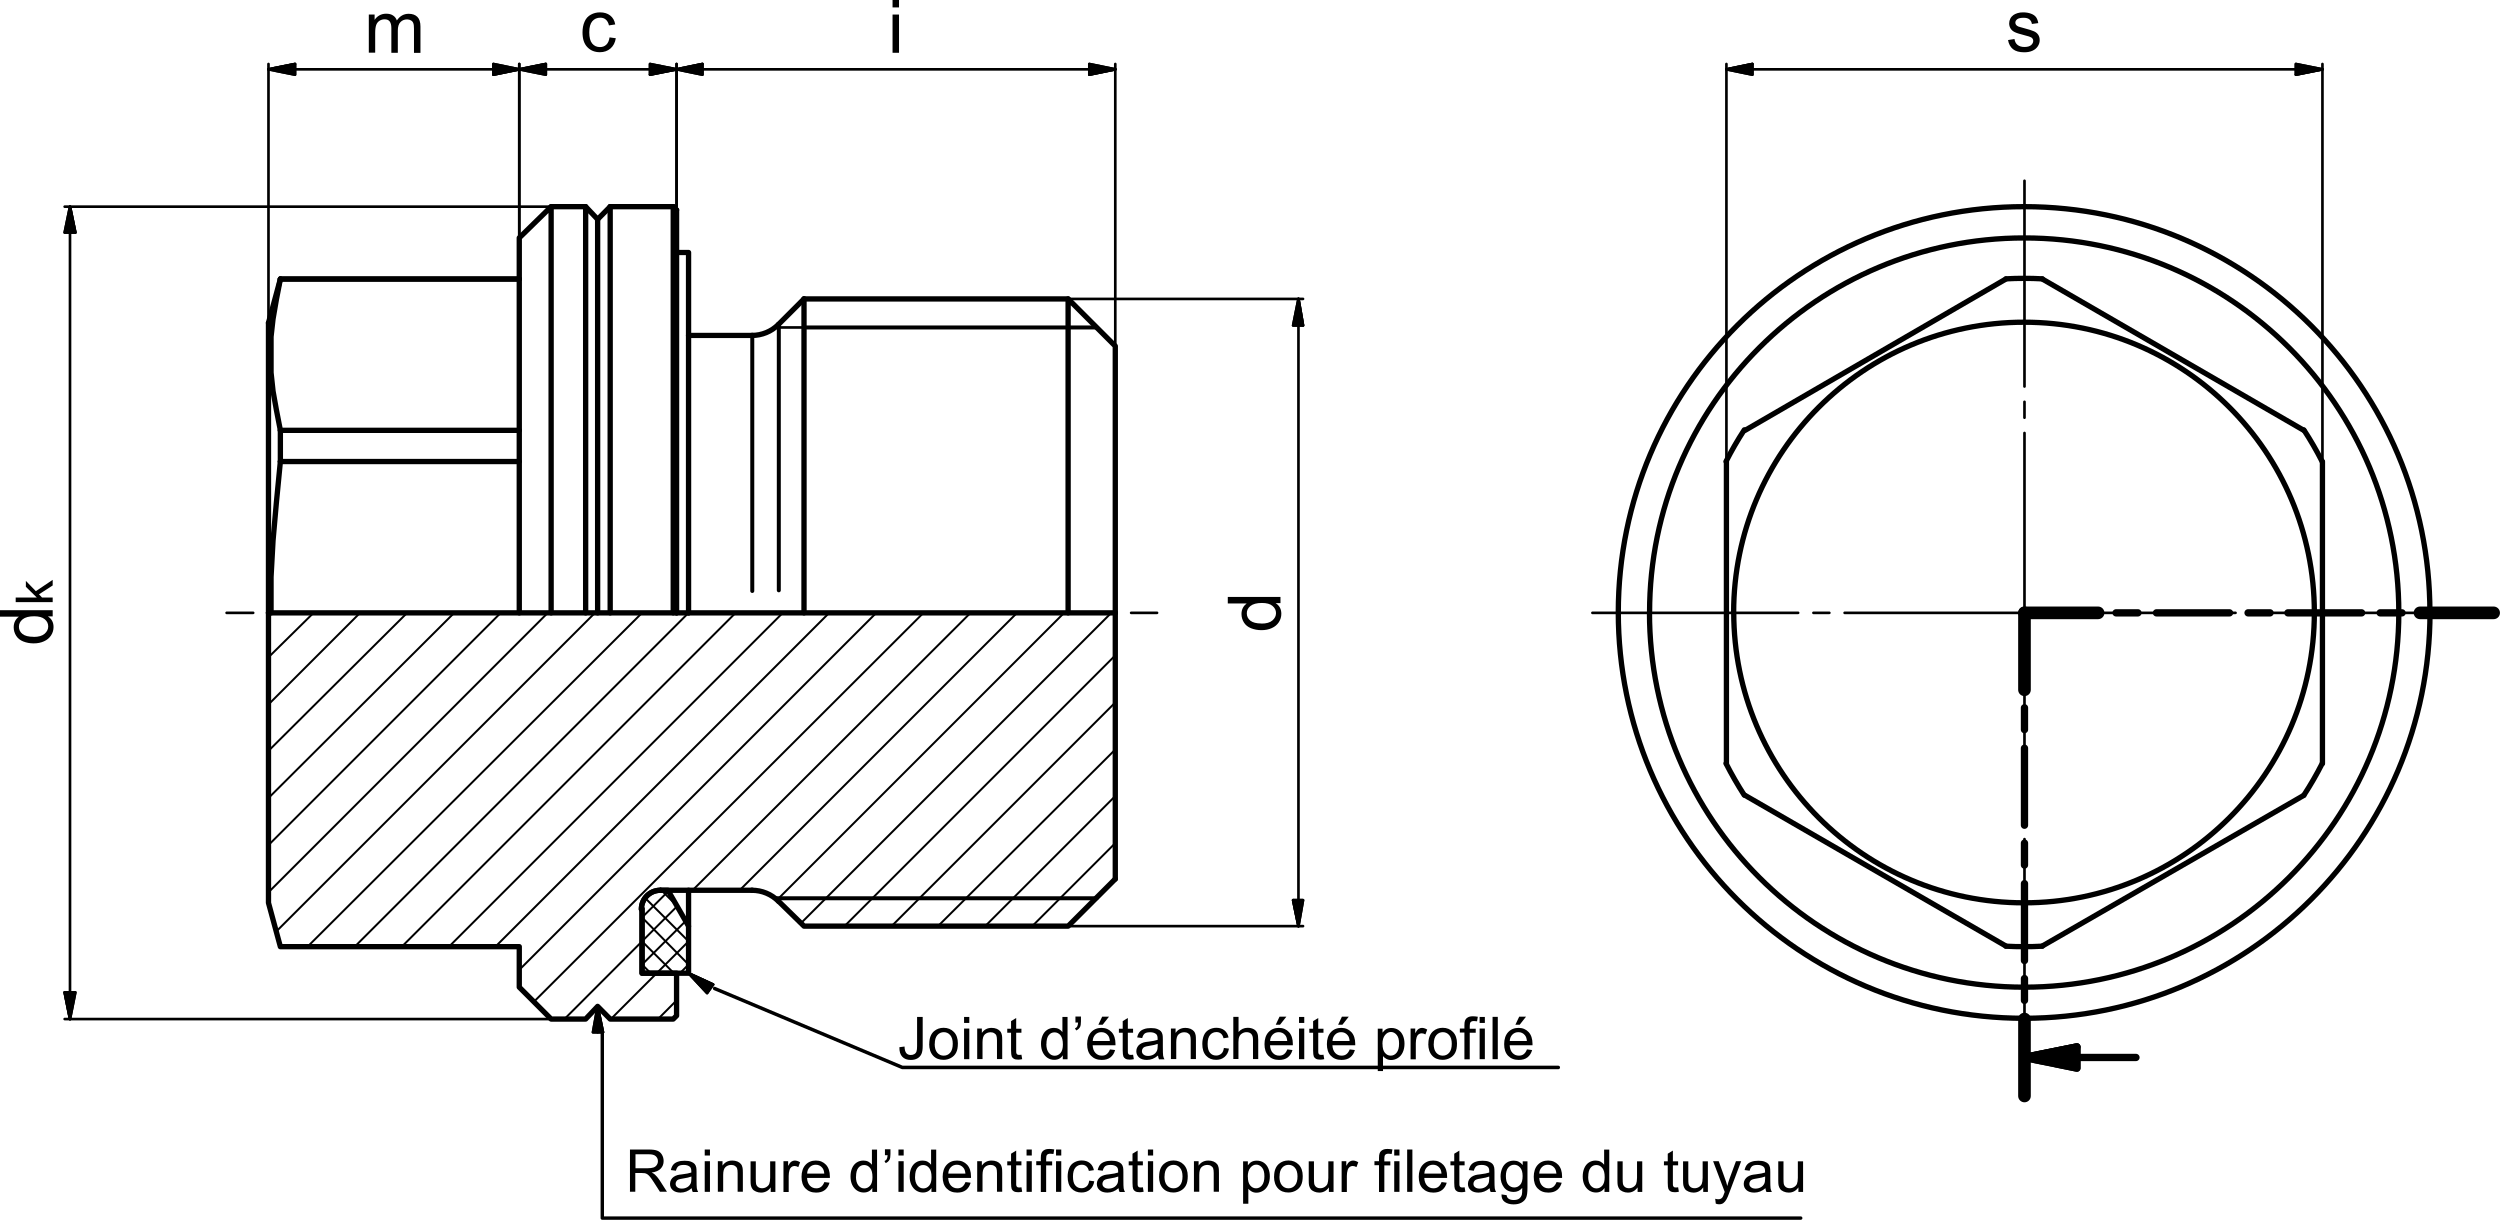 <?xml version="1.0" encoding="UTF-8"?>
<svg xmlns="http://www.w3.org/2000/svg" id="Ebene_1" data-name="Ebene 1" viewBox="0 0 262.87 128.26">
  <path d="M255.5,64.41c0-23.57-19.1-42.67-42.66-42.68-23.57,0-42.67,19.09-42.68,42.66,0,23.57,19.09,42.68,42.66,42.68,23.57,0,42.68-19.09,42.69-42.66" style="fill: none; stroke: #000; stroke-linecap: round; stroke-linejoin: round; stroke-width: .56px;"></path>
  <path d="M173.44,64.4c0,21.76,17.63,39.39,39.39,39.4,21.75,0,39.39-17.63,39.4-39.38,0-21.76-17.63-39.39-39.38-39.4-21.75,0-39.4,17.63-39.4,39.38" style="fill: none; stroke: #000; stroke-linecap: round; stroke-linejoin: round; stroke-width: .56px;"></path>
  <line x1="210.91" y1="29.34" x2="183.49" y2="45.25" style="fill: none; stroke: #000; stroke-linecap: round; stroke-linejoin: round; stroke-width: .56px;"></line>
  <line x1="181.53" y1="48.53" x2="181.53" y2="80.28" style="fill: none; stroke: #000; stroke-linecap: round; stroke-linejoin: round; stroke-width: .56px;"></line>
  <line x1="242.24" y1="45.25" x2="214.75" y2="29.34" style="fill: none; stroke: #000; stroke-linecap: round; stroke-linejoin: round; stroke-width: .56px;"></line>
  <line x1="244.2" y1="80.28" x2="244.2" y2="48.53" style="fill: none; stroke: #000; stroke-linecap: round; stroke-linejoin: round; stroke-width: .56px;"></line>
  <line x1="214.75" y1="99.47" x2="242.24" y2="83.63" style="fill: none; stroke: #000; stroke-linecap: round; stroke-linejoin: round; stroke-width: .56px;"></line>
  <line x1="183.49" y1="83.63" x2="210.91" y2="99.47" style="fill: none; stroke: #000; stroke-linecap: round; stroke-linejoin: round; stroke-width: .56px;"></line>
  <path d="M181.49,80.28c.58,1.14,1.22,2.25,1.91,3.32" style="fill: none; stroke: #000; stroke-linecap: round; stroke-linejoin: round; stroke-width: .56px;"></path>
  <path d="M210.91,99.49c1.28.07,2.55.07,3.83,0" style="fill: none; stroke: #000; stroke-linecap: round; stroke-linejoin: round; stroke-width: .56px;"></path>
  <path d="M183.41,45.2c-.7,1.07-1.34,2.18-1.92,3.32" style="fill: none; stroke: #000; stroke-linecap: round; stroke-linejoin: round; stroke-width: .56px;"></path>
  <path d="M242.25,83.61c.7-1.07,1.34-2.18,1.92-3.32" style="fill: none; stroke: #000; stroke-linecap: round; stroke-linejoin: round; stroke-width: .56px;"></path>
  <path d="M244.17,48.53c-.58-1.14-1.22-2.25-1.92-3.32" style="fill: none; stroke: #000; stroke-linecap: round; stroke-linejoin: round; stroke-width: .56px;"></path>
  <path d="M214.75,29.32c-1.28-.07-2.55-.07-3.83,0" style="fill: none; stroke: #000; stroke-linecap: round; stroke-linejoin: round; stroke-width: .56px;"></path>
  <path d="M182.3,64.4c0,16.86,13.66,30.53,30.52,30.53,16.86,0,30.53-13.66,30.53-30.52,0-16.86-13.66-30.53-30.52-30.53-16.86,0-30.53,13.66-30.54,30.52" style="fill: none; stroke: #000; stroke-linecap: round; stroke-linejoin: round; stroke-width: .56px;"></path>
  <polyline points="117.27 64.44 112.31 64.44 84.54 64.44 81.89 64.44 79.1 64.44 72.4 64.44" style="fill: none; stroke: #000; stroke-linecap: round; stroke-linejoin: round; stroke-width: .56px;"></polyline>
  <polyline points="71.14 64.44 70.79 64.44 64.16 64.44 62.84 64.44 61.58 64.44 57.95 64.44 54.6 64.44 28.5 64.44 28.23 64.44" style="fill: none; stroke: #000; stroke-linecap: round; stroke-linejoin: round; stroke-width: .56px;"></polyline>
  <line x1="117.27" y1="92.42" x2="117.27" y2="64.44" style="fill: none; stroke: #000; stroke-linecap: round; stroke-linejoin: round; stroke-width: .56px;"></line>
  <polyline points="28.23 64.44 28.23 94.93 29.48 99.54 54.6 99.54 54.6 103.8 57.95 107.15 61.58 107.15 62.84 105.82 64.16 107.15 70.79 107.15 71.14 106.8 71.14 102.33 67.51 102.33 67.51 95.56" style="fill: none; stroke: #000; stroke-linecap: round; stroke-linejoin: round; stroke-width: .56px;"></polyline>
  <path d="M69.43,93.61c-1.1,0-1.99.89-1.99,1.99" style="fill: none; stroke: #000; stroke-linecap: round; stroke-linejoin: round; stroke-width: .56px;"></path>
  <line x1="69.47" y1="93.61" x2="79.1" y2="93.61" style="fill: none; stroke: #000; stroke-linecap: round; stroke-linejoin: round; stroke-width: .56px;"></line>
  <path d="M81.85,94.76c-.74-.74-1.74-1.15-2.79-1.15" style="fill: none; stroke: #000; stroke-linecap: round; stroke-linejoin: round; stroke-width: .56px;"></path>
  <polyline points="81.89 94.79 84.54 97.38 112.31 97.38 117.27 92.42" style="fill: none; stroke: #000; stroke-linecap: round; stroke-linejoin: round; stroke-width: .56px;"></polyline>
  <polyline points="117.27 64.44 117.27 36.39 112.31 31.43 112.31 64.44" style="fill: none; stroke: #000; stroke-linecap: round; stroke-linejoin: round; stroke-width: .56px;"></polyline>
  <line x1="84.54" y1="31.43" x2="84.54" y2="64.44" style="fill: none; stroke: #000; stroke-linecap: round; stroke-linejoin: round; stroke-width: .56px;"></line>
  <line x1="81.89" y1="62.07" x2="81.89" y2="34.16" style="fill: none; stroke: #000; stroke-linecap: round; stroke-linejoin: round; stroke-width: .42px;"></line>
  <line x1="79.1" y1="62.14" x2="79.1" y2="35.34" style="fill: none; stroke: #000; stroke-linecap: round; stroke-linejoin: round; stroke-width: .42px;"></line>
  <line x1="71.14" y1="22.08" x2="71.14" y2="64.44" style="fill: none; stroke: #000; stroke-linecap: round; stroke-linejoin: round; stroke-width: .56px;"></line>
  <line x1="70.79" y1="64.44" x2="70.79" y2="21.73" style="fill: none; stroke: #000; stroke-linecap: round; stroke-linejoin: round; stroke-width: .56px;"></line>
  <line x1="81.89" y1="34.08" x2="84.54" y2="31.43" style="fill: none; stroke: #000; stroke-linecap: round; stroke-linejoin: round; stroke-width: .56px;"></line>
  <path d="M79.06,35.27c1.05,0,2.05-.41,2.79-1.15" style="fill: none; stroke: #000; stroke-linecap: round; stroke-linejoin: round; stroke-width: .56px;"></path>
  <line x1="79.1" y1="35.27" x2="72.4" y2="35.27" style="fill: none; stroke: #000; stroke-linecap: round; stroke-linejoin: round; stroke-width: .56px;"></line>
  <line x1="71.14" y1="22.08" x2="70.79" y2="21.73" style="fill: none; stroke: #000; stroke-linecap: round; stroke-linejoin: round; stroke-width: .56px;"></line>
  <line x1="64.16" y1="21.73" x2="64.16" y2="64.44" style="fill: none; stroke: #000; stroke-linecap: round; stroke-linejoin: round; stroke-width: .56px;"></line>
  <line x1="62.84" y1="64.44" x2="62.84" y2="23.06" style="fill: none; stroke: #000; stroke-linecap: round; stroke-linejoin: round; stroke-width: .56px;"></line>
  <polyline points="61.58 64.44 61.58 21.73 62.84 23.06 64.16 21.73" style="fill: none; stroke: #000; stroke-linecap: round; stroke-linejoin: round; stroke-width: .56px;"></polyline>
  <polyline points="57.95 64.44 57.95 21.73 54.6 25.01 54.6 64.44" style="fill: none; stroke: #000; stroke-linecap: round; stroke-linejoin: round; stroke-width: .56px;"></polyline>
  <line x1="29.48" y1="29.34" x2="54.6" y2="29.34" style="fill: none; stroke: #000; stroke-linecap: round; stroke-linejoin: round; stroke-width: .56px;"></line>
  <polyline points="29.48 45.25 29.06 43.09 28.71 41.13 28.5 39.18 28.5 37.29 28.5 35.41 28.71 33.53 29.06 31.5 29.48 29.34" style="fill: none; stroke: #000; stroke-linecap: round; stroke-linejoin: round; stroke-width: .56px;"></polyline>
  <line x1="54.6" y1="45.25" x2="29.48" y2="45.25" style="fill: none; stroke: #000; stroke-linecap: round; stroke-linejoin: round; stroke-width: .56px;"></line>
  <line x1="29.48" y1="48.53" x2="54.6" y2="48.53" style="fill: none; stroke: #000; stroke-linecap: round; stroke-linejoin: round; stroke-width: .56px;"></line>
  <polyline points="28.5 64.44 28.5 60.67 28.71 56.83 29.06 52.86 29.48 48.53" style="fill: none; stroke: #000; stroke-linecap: round; stroke-linejoin: round; stroke-width: .56px;"></polyline>
  <line x1="29.48" y1="45.25" x2="29.48" y2="48.53" style="fill: none; stroke: #000; stroke-linecap: round; stroke-linejoin: round; stroke-width: .56px;"></line>
  <line x1="29.48" y1="29.34" x2="29.48" y2="29.34" style="fill: none; stroke: #000; stroke-linecap: round; stroke-linejoin: round; stroke-width: .56px;"></line>
  <line x1="28.23" y1="33.95" x2="28.23" y2="64.44" style="fill: none; stroke: #000; stroke-linecap: round; stroke-linejoin: round; stroke-width: .56px;"></line>
  <line x1="84.54" y1="31.43" x2="112.31" y2="31.43" style="fill: none; stroke: #000; stroke-linecap: round; stroke-linejoin: round; stroke-width: .56px;"></line>
  <line x1="57.95" y1="21.73" x2="61.58" y2="21.73" style="fill: none; stroke: #000; stroke-linecap: round; stroke-linejoin: round; stroke-width: .56px;"></line>
  <line x1="64.16" y1="21.73" x2="70.79" y2="21.73" style="fill: none; stroke: #000; stroke-linecap: round; stroke-linejoin: round; stroke-width: .56px;"></line>
  <polyline points="28.23 33.95 29.48 29.34 54.6 29.34" style="fill: none; stroke: #000; stroke-linecap: round; stroke-linejoin: round; stroke-width: .56px;"></polyline>
  <line x1="115.31" y1="34.43" x2="84.54" y2="34.43" style="fill: none; stroke: #000; stroke-linecap: round; stroke-linejoin: round; stroke-width: .42px;"></line>
  <line x1="81.47" y1="94.45" x2="115.31" y2="94.45" style="fill: none; stroke: #000; stroke-linecap: round; stroke-linejoin: round; stroke-width: .42px;"></line>
  <line x1="72.4" y1="64.44" x2="71.14" y2="64.44" style="fill: none; stroke: #000; stroke-linecap: round; stroke-linejoin: round; stroke-width: .56px;"></line>
  <polyline points="67.51 95.56 67.51 102.33 72.4 102.33 72.4 97.38 70.23 93.61 69.47 93.61" style="fill: none; stroke: #000; stroke-linecap: round; stroke-linejoin: round; stroke-width: .56px;"></polyline>
  <path d="M69.43,93.61c-1.1,0-1.99.89-1.99,1.99" style="fill: none; stroke: #000; stroke-linecap: round; stroke-linejoin: round; stroke-width: .56px;"></path>
  <line x1="72.4" y1="93.61" x2="72.4" y2="97.38" style="fill: none; stroke: #000; stroke-linecap: round; stroke-linejoin: round; stroke-width: .56px;"></line>
  <polyline points="72.4 64.44 72.4 26.55 71.14 26.55" style="fill: none; stroke: #000; stroke-linecap: round; stroke-linejoin: round; stroke-width: .56px;"></polyline>
  <line x1="212.87" y1="115.24" x2="212.87" y2="107.15" style="fill: none; stroke: #000; stroke-linecap: round; stroke-linejoin: round; stroke-width: .77px;"></line>
  <line x1="212.87" y1="105.19" x2="212.87" y2="102.89" style="fill: none; stroke: #000; stroke-linecap: round; stroke-linejoin: round; stroke-width: .77px;"></line>
  <line x1="212.87" y1="101" x2="212.87" y2="92.91" style="fill: none; stroke: #000; stroke-linecap: round; stroke-linejoin: round; stroke-width: .77px;"></line>
  <line x1="212.87" y1="90.96" x2="212.87" y2="88.65" style="fill: none; stroke: #000; stroke-linecap: round; stroke-linejoin: round; stroke-width: .77px;"></line>
  <line x1="212.87" y1="86.77" x2="212.87" y2="78.67" style="fill: none; stroke: #000; stroke-linecap: round; stroke-linejoin: round; stroke-width: .77px;"></line>
  <line x1="212.87" y1="76.72" x2="212.87" y2="74.42" style="fill: none; stroke: #000; stroke-linecap: round; stroke-linejoin: round; stroke-width: .77px;"></line>
  <line x1="212.87" y1="72.53" x2="212.87" y2="64.44" style="fill: none; stroke: #000; stroke-linecap: round; stroke-linejoin: round; stroke-width: .77px;"></line>
  <line x1="212.87" y1="115.24" x2="212.87" y2="107.15" style="fill: none; stroke: #000; stroke-linecap: round; stroke-linejoin: round; stroke-width: 1.33px;"></line>
  <line x1="212.87" y1="72.53" x2="212.87" y2="64.44" style="fill: none; stroke: #000; stroke-linecap: round; stroke-linejoin: round; stroke-width: 1.33px;"></line>
  <line x1="212.87" y1="64.44" x2="220.61" y2="64.44" style="fill: none; stroke: #000; stroke-linecap: round; stroke-linejoin: round; stroke-width: .77px;"></line>
  <line x1="222.5" y1="64.44" x2="224.8" y2="64.44" style="fill: none; stroke: #000; stroke-linecap: round; stroke-linejoin: round; stroke-width: .77px;"></line>
  <line x1="226.75" y1="64.44" x2="234.43" y2="64.44" style="fill: none; stroke: #000; stroke-linecap: round; stroke-linejoin: round; stroke-width: .77px;"></line>
  <line x1="236.38" y1="64.44" x2="238.69" y2="64.44" style="fill: none; stroke: #000; stroke-linecap: round; stroke-linejoin: round; stroke-width: .77px;"></line>
  <line x1="240.57" y1="64.44" x2="248.32" y2="64.44" style="fill: none; stroke: #000; stroke-linecap: round; stroke-linejoin: round; stroke-width: .77px;"></line>
  <line x1="250.27" y1="64.44" x2="252.57" y2="64.44" style="fill: none; stroke: #000; stroke-linecap: round; stroke-linejoin: round; stroke-width: .77px;"></line>
  <line x1="254.46" y1="64.44" x2="262.2" y2="64.44" style="fill: none; stroke: #000; stroke-linecap: round; stroke-linejoin: round; stroke-width: .77px;"></line>
  <line x1="212.87" y1="64.44" x2="220.61" y2="64.44" style="fill: none; stroke: #000; stroke-linecap: round; stroke-linejoin: round; stroke-width: 1.33px;"></line>
  <line x1="254.46" y1="64.44" x2="262.2" y2="64.44" style="fill: none; stroke: #000; stroke-linecap: round; stroke-linejoin: round; stroke-width: 1.33px;"></line>
  <line x1="218.38" y1="111.19" x2="212.87" y2="111.19" style="fill: none; stroke: #000; stroke-linecap: round; stroke-linejoin: round; stroke-width: .77px;"></line>
  <polygon points="218.38 110.08 218.38 110.08 212.87 111.19 218.38 110.08"></polygon>
  <polygon points="218.38 110.08 218.38 110.08 212.87 111.19 218.38 110.08" style="fill: none; stroke: #000; stroke-linecap: round; stroke-linejoin: round; stroke-width: .77px;"></polygon>
  <polygon points="218.38 110.08 212.87 111.19 218.38 112.31 218.38 110.08"></polygon>
  <polygon points="218.38 110.08 212.87 111.19 218.38 112.31 218.38 110.08" style="fill: none; stroke: #000; stroke-linecap: round; stroke-linejoin: round; stroke-width: .77px;"></polygon>
  <polyline points="218.38 110.08 212.87 111.19 218.38 112.31 218.38 110.08" style="fill: none; stroke: #000; stroke-linecap: round; stroke-linejoin: round; stroke-width: .77px;"></polyline>
  <line x1="224.59" y1="111.19" x2="218.38" y2="111.19" style="fill: none; stroke: #000; stroke-linecap: round; stroke-linejoin: round; stroke-width: .77px;"></line>
  <line x1="108.54" y1="97.38" x2="117.27" y2="88.65" style="fill: none; stroke: #000; stroke-linecap: round; stroke-linejoin: round; stroke-width: .21px;"></line>
  <line x1="103.59" y1="97.38" x2="117.27" y2="83.7" style="fill: none; stroke: #000; stroke-linecap: round; stroke-linejoin: round; stroke-width: .21px;"></line>
  <line x1="98.63" y1="97.38" x2="117.27" y2="78.81" style="fill: none; stroke: #000; stroke-linecap: round; stroke-linejoin: round; stroke-width: .21px;"></line>
  <line x1="93.75" y1="97.38" x2="117.27" y2="73.86" style="fill: none; stroke: #000; stroke-linecap: round; stroke-linejoin: round; stroke-width: .21px;"></line>
  <line x1="88.8" y1="97.38" x2="117.27" y2="68.91" style="fill: none; stroke: #000; stroke-linecap: round; stroke-linejoin: round; stroke-width: .21px;"></line>
  <line x1="84.19" y1="97.1" x2="116.85" y2="64.44" style="fill: none; stroke: #000; stroke-linecap: round; stroke-linejoin: round; stroke-width: .21px;"></line>
  <line x1="69.19" y1="107.15" x2="71.14" y2="105.19" style="fill: none; stroke: #000; stroke-linecap: round; stroke-linejoin: round; stroke-width: .21px;"></line>
  <line x1="81.68" y1="94.65" x2="111.89" y2="64.44" style="fill: none; stroke: #000; stroke-linecap: round; stroke-linejoin: round; stroke-width: .21px;"></line>
  <line x1="64.23" y1="107.15" x2="69.05" y2="102.33" style="fill: none; stroke: #000; stroke-linecap: round; stroke-linejoin: round; stroke-width: .21px;"></line>
  <line x1="77.77" y1="93.61" x2="106.94" y2="64.44" style="fill: none; stroke: #000; stroke-linecap: round; stroke-linejoin: round; stroke-width: .21px;"></line>
  <line x1="59.35" y1="107.15" x2="67.51" y2="98.98" style="fill: none; stroke: #000; stroke-linecap: round; stroke-linejoin: round; stroke-width: .21px;"></line>
  <line x1="72.82" y1="93.61" x2="102.05" y2="64.44" style="fill: none; stroke: #000; stroke-linecap: round; stroke-linejoin: round; stroke-width: .21px;"></line>
  <line x1="56.14" y1="105.33" x2="97.1" y2="64.44" style="fill: none; stroke: #000; stroke-linecap: round; stroke-linejoin: round; stroke-width: .21px;"></line>
  <line x1="54.6" y1="101.98" x2="92.14" y2="64.44" style="fill: none; stroke: #000; stroke-linecap: round; stroke-linejoin: round; stroke-width: .21px;"></line>
  <line x1="52.09" y1="99.54" x2="87.19" y2="64.44" style="fill: none; stroke: #000; stroke-linecap: round; stroke-linejoin: round; stroke-width: .21px;"></line>
  <line x1="47.21" y1="99.54" x2="82.31" y2="64.44" style="fill: none; stroke: #000; stroke-linecap: round; stroke-linejoin: round; stroke-width: .21px;"></line>
  <line x1="42.25" y1="99.54" x2="77.35" y2="64.44" style="fill: none; stroke: #000; stroke-linecap: round; stroke-linejoin: round; stroke-width: .21px;"></line>
  <line x1="37.3" y1="99.54" x2="72.4" y2="64.44" style="fill: none; stroke: #000; stroke-linecap: round; stroke-linejoin: round; stroke-width: .21px;"></line>
  <line x1="32.34" y1="99.54" x2="67.51" y2="64.44" style="fill: none; stroke: #000; stroke-linecap: round; stroke-linejoin: round; stroke-width: .21px;"></line>
  <line x1="29.06" y1="97.93" x2="62.56" y2="64.44" style="fill: none; stroke: #000; stroke-linecap: round; stroke-linejoin: round; stroke-width: .21px;"></line>
  <line x1="28.23" y1="93.82" x2="57.6" y2="64.44" style="fill: none; stroke: #000; stroke-linecap: round; stroke-linejoin: round; stroke-width: .21px;"></line>
  <line x1="28.23" y1="88.86" x2="52.65" y2="64.44" style="fill: none; stroke: #000; stroke-linecap: round; stroke-linejoin: round; stroke-width: .21px;"></line>
  <line x1="28.23" y1="83.91" x2="47.76" y2="64.44" style="fill: none; stroke: #000; stroke-linecap: round; stroke-linejoin: round; stroke-width: .21px;"></line>
  <line x1="28.23" y1="78.95" x2="42.81" y2="64.44" style="fill: none; stroke: #000; stroke-linecap: round; stroke-linejoin: round; stroke-width: .21px;"></line>
  <line x1="28.23" y1="74.07" x2="37.86" y2="64.44" style="fill: none; stroke: #000; stroke-linecap: round; stroke-linejoin: round; stroke-width: .21px;"></line>
  <line x1="28.23" y1="69.11" x2="32.97" y2="64.44" style="fill: none; stroke: #000; stroke-linecap: round; stroke-linejoin: round; stroke-width: .21px;"></line>
  <line x1="68.42" y1="102.33" x2="67.51" y2="101.42" style="fill: none; stroke: #000; stroke-linecap: round; stroke-linejoin: round; stroke-width: .21px;"></line>
  <line x1="70.86" y1="102.33" x2="67.51" y2="98.98" style="fill: none; stroke: #000; stroke-linecap: round; stroke-linejoin: round; stroke-width: .21px;"></line>
  <line x1="72.4" y1="101.42" x2="67.51" y2="96.47" style="fill: none; stroke: #000; stroke-linecap: round; stroke-linejoin: round; stroke-width: .21px;"></line>
  <line x1="72.4" y1="98.98" x2="67.86" y2="94.45" style="fill: none; stroke: #000; stroke-linecap: round; stroke-linejoin: round; stroke-width: .21px;"></line>
  <line x1="71.21" y1="95.28" x2="69.54" y2="93.61" style="fill: none; stroke: #000; stroke-linecap: round; stroke-linejoin: round; stroke-width: .21px;"></line>
  <line x1="70.3" y1="93.68" x2="67.51" y2="96.47" style="fill: none; stroke: #000; stroke-linecap: round; stroke-linejoin: round; stroke-width: .21px;"></line>
  <line x1="71.21" y1="95.28" x2="67.51" y2="98.98" style="fill: none; stroke: #000; stroke-linecap: round; stroke-linejoin: round; stroke-width: .21px;"></line>
  <line x1="72.12" y1="96.82" x2="67.51" y2="101.42" style="fill: none; stroke: #000; stroke-linecap: round; stroke-linejoin: round; stroke-width: .21px;"></line>
  <line x1="72.4" y1="98.98" x2="69.05" y2="102.33" style="fill: none; stroke: #000; stroke-linecap: round; stroke-linejoin: round; stroke-width: .21px;"></line>
  <line x1="72.4" y1="101.42" x2="71.49" y2="102.33" style="fill: none; stroke: #000; stroke-linecap: round; stroke-linejoin: round; stroke-width: .21px;"></line>
  <line x1="81.47" y1="34.43" x2="113.5" y2="34.43" style="fill: none; stroke: #000; stroke-linecap: round; stroke-linejoin: round; stroke-width: .28px;"></line>
  <line x1="212.87" y1="64.44" x2="231.71" y2="64.44" style="fill: none; stroke: #000; stroke-linecap: round; stroke-linejoin: round; stroke-width: .28px;"></line>
  <line x1="233.38" y1="64.44" x2="235.06" y2="64.44" style="fill: none; stroke: #000; stroke-linecap: round; stroke-linejoin: round; stroke-width: .28px;"></line>
  <line x1="236.66" y1="64.44" x2="258.29" y2="64.44" style="fill: none; stroke: #000; stroke-linecap: round; stroke-linejoin: round; stroke-width: .28px;"></line>
  <line x1="212.87" y1="64.44" x2="193.96" y2="64.44" style="fill: none; stroke: #000; stroke-linecap: round; stroke-linejoin: round; stroke-width: .28px;"></line>
  <line x1="192.35" y1="64.44" x2="190.68" y2="64.44" style="fill: none; stroke: #000; stroke-linecap: round; stroke-linejoin: round; stroke-width: .28px;"></line>
  <line x1="189.07" y1="64.44" x2="167.44" y2="64.44" style="fill: none; stroke: #000; stroke-linecap: round; stroke-linejoin: round; stroke-width: .28px;"></line>
  <line x1="212.87" y1="64.44" x2="212.87" y2="45.53" style="fill: none; stroke: #000; stroke-linecap: round; stroke-linejoin: round; stroke-width: .28px;"></line>
  <line x1="212.87" y1="43.92" x2="212.87" y2="42.25" style="fill: none; stroke: #000; stroke-linecap: round; stroke-linejoin: round; stroke-width: .28px;"></line>
  <line x1="212.87" y1="40.64" x2="212.87" y2="19.01" style="fill: none; stroke: #000; stroke-linecap: round; stroke-linejoin: round; stroke-width: .28px;"></line>
  <line x1="212.87" y1="64.44" x2="212.87" y2="83.28" style="fill: none; stroke: #000; stroke-linecap: round; stroke-linejoin: round; stroke-width: .28px;"></line>
  <line x1="212.87" y1="84.96" x2="212.87" y2="86.63" style="fill: none; stroke: #000; stroke-linecap: round; stroke-linejoin: round; stroke-width: .28px;"></line>
  <line x1="212.87" y1="88.23" x2="212.87" y2="109.87" style="fill: none; stroke: #000; stroke-linecap: round; stroke-linejoin: round; stroke-width: .28px;"></line>
  <path d="M38.78,5.54V1.53h.61v.56c.13-.2.29-.35.5-.47.21-.12.45-.18.71-.18.3,0,.54.06.73.19.19.12.32.3.4.52.32-.47.73-.7,1.24-.7.4,0,.7.11.92.33s.32.56.32,1.02v2.76h-.68v-2.53c0-.27-.02-.47-.07-.59-.04-.12-.12-.22-.24-.29-.12-.07-.25-.11-.41-.11-.28,0-.52.09-.7.28-.19.19-.28.49-.28.9v2.33h-.68v-2.61c0-.3-.06-.53-.17-.68-.11-.15-.29-.23-.54-.23-.19,0-.37.05-.53.15-.16.1-.28.25-.35.44-.07.19-.11.47-.11.84v2.08h-.68Z"></path>
  <line x1="31.02" y1="7.29" x2="28.23" y2="7.29" style="fill: none; stroke: #000; stroke-linecap: round; stroke-linejoin: round; stroke-width: .28px;"></line>
  <path d="M28.23,7.29l2.79-.56-2.79.56Z"></path>
  <polygon points="31.02 6.73 31.02 6.73 28.23 7.29 31.02 6.73" style="fill: none; stroke: #000; stroke-linecap: round; stroke-linejoin: round; stroke-width: .28px;"></polygon>
  <polygon points="31.02 6.73 28.23 7.29 31.02 7.85 31.02 6.73"></polygon>
  <polygon points="31.02 6.73 28.23 7.29 31.02 7.85 31.02 6.73" style="fill: none; stroke: #000; stroke-linecap: round; stroke-linejoin: round; stroke-width: .28px;"></polygon>
  <polyline points="31.02 6.73 28.23 7.29 31.02 7.85 31.02 6.73" style="fill: none; stroke: #000; stroke-linecap: round; stroke-linejoin: round; stroke-width: .28px;"></polyline>
  <line x1="51.88" y1="7.29" x2="54.6" y2="7.29" style="fill: none; stroke: #000; stroke-linecap: round; stroke-linejoin: round; stroke-width: .28px;"></line>
  <path d="M51.88,7.85l2.72-.56-2.72.56Z"></path>
  <polygon points="51.88 7.85 51.88 7.85 54.6 7.29 51.88 7.85" style="fill: none; stroke: #000; stroke-linecap: round; stroke-linejoin: round; stroke-width: .28px;"></polygon>
  <polygon points="51.88 7.85 54.6 7.29 51.88 6.73 51.88 7.85"></polygon>
  <polygon points="51.88 7.85 54.6 7.29 51.88 6.73 51.88 7.85" style="fill: none; stroke: #000; stroke-linecap: round; stroke-linejoin: round; stroke-width: .28px;"></polygon>
  <polyline points="51.88 7.85 54.6 7.29 51.88 6.73 51.88 7.85" style="fill: none; stroke: #000; stroke-linecap: round; stroke-linejoin: round; stroke-width: .28px;"></polyline>
  <line x1="31.02" y1="7.29" x2="51.88" y2="7.29" style="fill: none; stroke: #000; stroke-linecap: round; stroke-linejoin: round; stroke-width: .28px;"></line>
  <line x1="54.6" y1="64.3" x2="54.6" y2="6.73" style="fill: none; stroke: #000; stroke-linecap: round; stroke-linejoin: round; stroke-width: .28px;"></line>
  <line x1="28.23" y1="64.3" x2="28.23" y2="6.73" style="fill: none; stroke: #000; stroke-linecap: round; stroke-linejoin: round; stroke-width: .28px;"></line>
  <path d="M93.85.78v-.78h.68v.78h-.68ZM93.85,5.54V1.53h.68v4.02h-.68Z"></path>
  <line x1="73.86" y1="7.29" x2="71.14" y2="7.29" style="fill: none; stroke: #000; stroke-linecap: round; stroke-linejoin: round; stroke-width: .28px;"></line>
  <path d="M71.14,7.29l2.72-.56-2.72.56Z"></path>
  <polygon points="73.86 6.73 73.86 6.73 71.14 7.29 73.86 6.73" style="fill: none; stroke: #000; stroke-linecap: round; stroke-linejoin: round; stroke-width: .28px;"></polygon>
  <polygon points="73.86 6.73 71.14 7.29 73.86 7.85 73.86 6.73"></polygon>
  <polygon points="73.86 6.73 71.14 7.29 73.86 7.85 73.86 6.73" style="fill: none; stroke: #000; stroke-linecap: round; stroke-linejoin: round; stroke-width: .28px;"></polygon>
  <polyline points="73.86 6.73 71.14 7.29 73.86 7.85 73.86 6.73" style="fill: none; stroke: #000; stroke-linecap: round; stroke-linejoin: round; stroke-width: .28px;"></polyline>
  <line x1="114.54" y1="7.29" x2="117.27" y2="7.29" style="fill: none; stroke: #000; stroke-linecap: round; stroke-linejoin: round; stroke-width: .28px;"></line>
  <path d="M114.54,7.85l2.72-.56-2.72.56Z"></path>
  <polygon points="114.54 7.85 114.54 7.85 117.27 7.29 114.54 7.85" style="fill: none; stroke: #000; stroke-linecap: round; stroke-linejoin: round; stroke-width: .28px;"></polygon>
  <polygon points="114.54 7.85 117.27 7.29 114.54 6.73 114.54 7.85"></polygon>
  <polygon points="114.54 7.85 117.27 7.29 114.54 6.73 114.54 7.85" style="fill: none; stroke: #000; stroke-linecap: round; stroke-linejoin: round; stroke-width: .28px;"></polygon>
  <polyline points="114.54 7.85 117.27 7.29 114.54 6.73 114.54 7.85" style="fill: none; stroke: #000; stroke-linecap: round; stroke-linejoin: round; stroke-width: .28px;"></polyline>
  <line x1="73.86" y1="7.29" x2="114.54" y2="7.29" style="fill: none; stroke: #000; stroke-linecap: round; stroke-linejoin: round; stroke-width: .28px;"></line>
  <line x1="117.27" y1="64.3" x2="117.27" y2="6.73" style="fill: none; stroke: #000; stroke-linecap: round; stroke-linejoin: round; stroke-width: .28px;"></line>
  <line x1="71.14" y1="64.3" x2="71.14" y2="6.73" style="fill: none; stroke: #000; stroke-linecap: round; stroke-linejoin: round; stroke-width: .28px;"></line>
  <path d="M64.08,3.93l.67.09c-.07.46-.26.82-.56,1.08-.3.26-.67.39-1.11.39-.55,0-.99-.18-1.33-.54s-.5-.87-.5-1.54c0-.43.07-.81.22-1.14.14-.33.36-.57.66-.73.29-.16.61-.24.96-.24.44,0,.79.11,1.07.33s.46.53.53.94l-.66.1c-.06-.27-.17-.47-.33-.61s-.35-.2-.58-.2c-.34,0-.62.12-.84.37-.21.25-.32.63-.32,1.17s.1.93.31,1.18.48.37.81.37c.27,0,.49-.08.67-.25s.29-.42.34-.76Z"></path>
  <line x1="68.35" y1="7.29" x2="71.14" y2="7.29" style="fill: none; stroke: #000; stroke-linecap: round; stroke-linejoin: round; stroke-width: .28px;"></line>
  <path d="M68.35,7.85l2.79-.56-2.79.56Z"></path>
  <polygon points="68.35 7.85 68.35 7.85 71.14 7.29 68.35 7.85" style="fill: none; stroke: #000; stroke-linecap: round; stroke-linejoin: round; stroke-width: .28px;"></polygon>
  <polygon points="68.35 7.85 71.14 7.29 68.35 6.73 68.35 7.85"></polygon>
  <polygon points="68.35 7.85 71.14 7.29 68.35 6.73 68.35 7.85" style="fill: none; stroke: #000; stroke-linecap: round; stroke-linejoin: round; stroke-width: .28px;"></polygon>
  <polyline points="68.35 7.85 71.14 7.29 68.35 6.73 68.35 7.85" style="fill: none; stroke: #000; stroke-linecap: round; stroke-linejoin: round; stroke-width: .28px;"></polyline>
  <line x1="57.39" y1="7.29" x2="54.6" y2="7.29" style="fill: none; stroke: #000; stroke-linecap: round; stroke-linejoin: round; stroke-width: .28px;"></line>
  <path d="M54.6,7.29l2.79-.56-2.79.56Z"></path>
  <polygon points="57.39 6.73 57.39 6.73 54.6 7.29 57.39 6.73" style="fill: none; stroke: #000; stroke-linecap: round; stroke-linejoin: round; stroke-width: .28px;"></polygon>
  <polygon points="57.39 6.73 54.6 7.29 57.39 7.85 57.39 6.73"></polygon>
  <polygon points="57.39 6.73 54.6 7.29 57.39 7.85 57.39 6.73" style="fill: none; stroke: #000; stroke-linecap: round; stroke-linejoin: round; stroke-width: .28px;"></polygon>
  <polyline points="57.39 6.73 54.6 7.29 57.39 7.85 57.39 6.73" style="fill: none; stroke: #000; stroke-linecap: round; stroke-linejoin: round; stroke-width: .28px;"></polyline>
  <line x1="68.35" y1="7.29" x2="57.39" y2="7.29" style="fill: none; stroke: #000; stroke-linecap: round; stroke-linejoin: round; stroke-width: .28px;"></line>
  <line x1="71.14" y1="64.3" x2="71.14" y2="6.73" style="fill: none; stroke: #000; stroke-linecap: round; stroke-linejoin: round; stroke-width: .28px;"></line>
  <line x1="54.6" y1="64.3" x2="54.6" y2="6.73" style="fill: none; stroke: #000; stroke-linecap: round; stroke-linejoin: round; stroke-width: .28px;"></line>
  <path d="M211.15,4.21l.67-.11c.04.27.14.48.32.62s.41.22.72.22.54-.06.7-.19c.15-.13.23-.28.23-.45,0-.15-.07-.27-.2-.36-.09-.06-.33-.14-.7-.23-.5-.13-.84-.23-1.04-.33-.19-.09-.34-.22-.44-.38s-.15-.34-.15-.54c0-.18.04-.34.12-.5s.19-.28.33-.38c.11-.08.25-.14.43-.2s.38-.08.59-.08c.32,0,.59.05.83.14s.41.21.53.37c.11.16.19.36.23.62l-.67.09c-.03-.21-.12-.37-.26-.48-.14-.12-.35-.17-.61-.17-.31,0-.54.05-.67.15-.13.1-.2.22-.2.36,0,.09.03.17.08.24.06.07.14.13.26.18.07.02.27.08.6.17.48.13.82.23,1.01.32.19.08.34.2.45.36.11.16.16.35.16.58s-.07.44-.2.64c-.13.2-.32.36-.57.47-.25.11-.53.16-.85.16-.52,0-.92-.11-1.19-.33s-.45-.54-.52-.96Z"></path>
  <line x1="184.26" y1="7.29" x2="181.54" y2="7.29" style="fill: none; stroke: #000; stroke-linecap: round; stroke-linejoin: round; stroke-width: .28px;"></line>
  <path d="M181.53,7.29l2.72-.56-2.72.56Z"></path>
  <polygon points="184.26 6.73 184.26 6.73 181.54 7.29 184.26 6.73" style="fill: none; stroke: #000; stroke-linecap: round; stroke-linejoin: round; stroke-width: .28px;"></polygon>
  <polygon points="184.26 6.73 181.54 7.29 184.26 7.85 184.26 6.73"></polygon>
  <polygon points="184.26 6.73 181.54 7.29 184.26 7.85 184.26 6.73" style="fill: none; stroke: #000; stroke-linecap: round; stroke-linejoin: round; stroke-width: .28px;"></polygon>
  <polyline points="184.26 6.73 181.54 7.29 184.26 7.85 184.26 6.73" style="fill: none; stroke: #000; stroke-linecap: round; stroke-linejoin: round; stroke-width: .28px;"></polyline>
  <line x1="241.41" y1="7.29" x2="244.2" y2="7.29" style="fill: none; stroke: #000; stroke-linecap: round; stroke-linejoin: round; stroke-width: .28px;"></line>
  <path d="M241.41,7.85l2.79-.56-2.79.56Z"></path>
  <polygon points="241.41 7.85 241.41 7.85 244.2 7.29 241.41 7.85" style="fill: none; stroke: #000; stroke-linecap: round; stroke-linejoin: round; stroke-width: .28px;"></polygon>
  <polygon points="241.41 7.85 244.2 7.29 241.41 6.73 241.41 7.85"></polygon>
  <polygon points="241.41 7.85 244.2 7.29 241.41 6.73 241.41 7.85" style="fill: none; stroke: #000; stroke-linecap: round; stroke-linejoin: round; stroke-width: .28px;"></polygon>
  <polyline points="241.41 7.85 244.2 7.29 241.41 6.73 241.41 7.85" style="fill: none; stroke: #000; stroke-linecap: round; stroke-linejoin: round; stroke-width: .28px;"></polyline>
  <line x1="184.26" y1="7.29" x2="241.41" y2="7.29" style="fill: none; stroke: #000; stroke-linecap: round; stroke-linejoin: round; stroke-width: .28px;"></line>
  <line x1="244.2" y1="48.53" x2="244.2" y2="6.73" style="fill: none; stroke: #000; stroke-linecap: round; stroke-linejoin: round; stroke-width: .28px;"></line>
  <line x1="181.53" y1="48.53" x2="181.53" y2="6.73" style="fill: none; stroke: #000; stroke-linecap: round; stroke-linejoin: round; stroke-width: .28px;"></line>
  <line x1="74.63" y1="103.94" x2="72.4" y2="102.33" style="fill: none; stroke: #000; stroke-linecap: round; stroke-linejoin: round; stroke-width: .28px;"></line>
  <polygon points="74.98 103.52 74.98 103.52 72.4 102.33 74.98 103.52"></polygon>
  <polygon points="74.98 103.52 74.98 103.52 72.4 102.33 74.98 103.52" style="fill: none; stroke: #000; stroke-linecap: round; stroke-linejoin: round; stroke-width: .28px;"></polygon>
  <polygon points="74.98 103.52 72.4 102.33 74.35 104.42 74.98 103.52"></polygon>
  <polygon points="74.98 103.52 72.4 102.33 74.35 104.42 74.98 103.52" style="fill: none; stroke: #000; stroke-linecap: round; stroke-linejoin: round; stroke-width: .28px;"></polygon>
  <polyline points="74.98 103.52 72.4 102.33 74.35 104.42 74.98 103.52" style="fill: none; stroke: #000; stroke-linecap: round; stroke-linejoin: round; stroke-width: .28px;"></polyline>
  <polyline points="75.14 103.94 94.88 112.24 99.69 112.24 163.85 112.24" style="fill: none; stroke: #000; stroke-linecap: round; stroke-linejoin: round; stroke-width: .37px;"></polyline>
  <line x1="62.84" y1="108.54" x2="62.84" y2="105.82" style="fill: none; stroke: #000; stroke-linecap: round; stroke-linejoin: round; stroke-width: .28px;"></line>
  <path d="M63.4,108.54l-.56-2.72.56,2.72Z"></path>
  <polygon points="63.4 108.54 63.4 108.54 62.84 105.82 63.4 108.54" style="fill: none; stroke: #000; stroke-linecap: round; stroke-linejoin: round; stroke-width: .28px;"></polygon>
  <polygon points="63.4 108.54 62.84 105.82 62.35 108.54 63.4 108.54"></polygon>
  <polygon points="63.4 108.54 62.84 105.82 62.35 108.54 63.4 108.54" style="fill: none; stroke: #000; stroke-linecap: round; stroke-linejoin: round; stroke-width: .28px;"></polygon>
  <polyline points="63.4 108.54 62.84 105.82 62.35 108.54 63.4 108.54" style="fill: none; stroke: #000; stroke-linecap: round; stroke-linejoin: round; stroke-width: .28px;"></polyline>
  <polyline points="63.33 108.54 63.33 128.08 68.7 128.08 189.34 128.08" style="fill: none; stroke: #000; stroke-linecap: round; stroke-linejoin: round; stroke-width: .36px;"></polyline>
  <path d="M134.64,63.42h-.51c.4.25.6.63.6,1.12,0,.32-.09.61-.26.88-.18.27-.42.48-.74.62-.32.15-.68.22-1.09.22-.4,0-.76-.07-1.09-.2-.33-.13-.58-.33-.75-.6-.17-.27-.26-.57-.26-.9,0-.24.05-.46.15-.65.1-.19.24-.34.4-.46h-1.99s0-.68,0-.68h5.54s0,.63,0,.63ZM132.64,65.57c.51,0,.9-.11,1.15-.33.25-.22.38-.47.38-.77,0-.3-.12-.55-.37-.76-.24-.21-.62-.31-1.11-.31-.55,0-.95.11-1.21.32-.26.21-.39.47-.38.78,0,.3.12.56.37.76.25.2.64.3,1.17.3Z"></path>
  <line x1="136.53" y1="34.22" x2="136.53" y2="31.43" style="fill: none; stroke: #000; stroke-linecap: round; stroke-linejoin: round; stroke-width: .28px;"></line>
  <path d="M137.01,34.22l-.49-2.79.49,2.79Z"></path>
  <polygon points="137.01 34.22 137.01 34.22 136.53 31.43 137.01 34.22" style="fill: none; stroke: #000; stroke-linecap: round; stroke-linejoin: round; stroke-width: .28px;"></polygon>
  <polygon points="137.01 34.22 136.53 31.43 135.97 34.22 137.01 34.22"></polygon>
  <polygon points="137.01 34.22 136.53 31.43 135.97 34.22 137.01 34.22" style="fill: none; stroke: #000; stroke-linecap: round; stroke-linejoin: round; stroke-width: .28px;"></polygon>
  <polyline points="137.01 34.22 136.53 31.43 135.97 34.22 137.01 34.22" style="fill: none; stroke: #000; stroke-linecap: round; stroke-linejoin: round; stroke-width: .28px;"></polyline>
  <line x1="136.53" y1="94.65" x2="136.53" y2="97.38" style="fill: none; stroke: #000; stroke-linecap: round; stroke-linejoin: round; stroke-width: .28px;"></line>
  <path d="M136.53,97.38l-.56-2.72.56,2.72Z"></path>
  <polygon points="135.97 94.65 135.97 94.65 136.53 97.38 135.97 94.65" style="fill: none; stroke: #000; stroke-linecap: round; stroke-linejoin: round; stroke-width: .28px;"></polygon>
  <polygon points="135.97 94.65 136.53 97.38 137.01 94.65 135.97 94.65"></polygon>
  <polygon points="135.97 94.65 136.53 97.38 137.01 94.65 135.97 94.65" style="fill: none; stroke: #000; stroke-linecap: round; stroke-linejoin: round; stroke-width: .28px;"></polygon>
  <polyline points="135.97 94.65 136.53 97.38 137.01 94.65 135.97 94.65" style="fill: none; stroke: #000; stroke-linecap: round; stroke-linejoin: round; stroke-width: .28px;"></polyline>
  <line x1="136.53" y1="34.22" x2="136.53" y2="94.65" style="fill: none; stroke: #000; stroke-linecap: round; stroke-linejoin: round; stroke-width: .28px;"></line>
  <line x1="112.31" y1="31.43" x2="137.01" y2="31.43" style="fill: none; stroke: #000; stroke-linecap: round; stroke-linejoin: round; stroke-width: .28px;"></line>
  <line x1="112.31" y1="97.38" x2="137.01" y2="97.38" style="fill: none; stroke: #000; stroke-linecap: round; stroke-linejoin: round; stroke-width: .28px;"></line>
  <path d="M5.54,64.81h-.51c.4.25.6.63.6,1.12,0,.32-.09.62-.26.88-.18.27-.42.48-.74.62-.32.15-.68.22-1.09.22-.4,0-.76-.07-1.09-.2-.33-.13-.58-.33-.75-.6-.17-.27-.26-.57-.26-.9,0-.24.05-.46.15-.65.1-.19.23-.34.4-.46H0s0-.68,0-.68h5.54s0,.63,0,.63ZM3.54,66.97c.51,0,.9-.11,1.15-.33.25-.22.38-.47.38-.77,0-.3-.12-.55-.37-.76-.24-.21-.62-.31-1.11-.31-.55,0-.95.11-1.21.32-.26.21-.39.47-.39.78,0,.3.12.56.37.76.25.2.64.3,1.17.3Z"></path>
  <path d="M5.55,63.31H1.65s0-.48,0-.48h2.22s-1.15-1.13-1.15-1.13v-.62s1.05,1.08,1.05,1.08l1.77-1.19v.59s-1.44.93-1.44.93l.32.34h1.12s0,.48,0,.48Z"></path>
  <line x1="7.36" y1="24.45" x2="7.36" y2="21.73" style="fill: none; stroke: #000; stroke-linecap: round; stroke-linejoin: round; stroke-width: .28px;"></line>
  <path d="M7.92,24.45l-.56-2.72.56,2.72Z"></path>
  <polygon points="7.92 24.45 7.92 24.45 7.36 21.73 7.92 24.45" style="fill: none; stroke: #000; stroke-linecap: round; stroke-linejoin: round; stroke-width: .28px;"></polygon>
  <polygon points="7.92 24.45 7.36 21.73 6.8 24.45 7.92 24.45"></polygon>
  <polygon points="7.92 24.45 7.36 21.73 6.8 24.45 7.92 24.45" style="fill: none; stroke: #000; stroke-linecap: round; stroke-linejoin: round; stroke-width: .28px;"></polygon>
  <polyline points="7.92 24.45 7.36 21.73 6.8 24.45 7.92 24.45" style="fill: none; stroke: #000; stroke-linecap: round; stroke-linejoin: round; stroke-width: .28px;"></polyline>
  <line x1="7.36" y1="104.35" x2="7.36" y2="107.15" style="fill: none; stroke: #000; stroke-linecap: round; stroke-linejoin: round; stroke-width: .28px;"></line>
  <path d="M7.36,107.15l-.56-2.79.56,2.79Z"></path>
  <polygon points="6.8 104.35 6.8 104.35 7.36 107.15 6.8 104.35" style="fill: none; stroke: #000; stroke-linecap: round; stroke-linejoin: round; stroke-width: .28px;"></polygon>
  <polygon points="6.8 104.35 7.36 107.15 7.92 104.35 6.8 104.35"></polygon>
  <polygon points="6.8 104.35 7.36 107.15 7.92 104.35 6.8 104.35" style="fill: none; stroke: #000; stroke-linecap: round; stroke-linejoin: round; stroke-width: .28px;"></polygon>
  <polyline points="6.8 104.35 7.36 107.15 7.92 104.35 6.8 104.35" style="fill: none; stroke: #000; stroke-linecap: round; stroke-linejoin: round; stroke-width: .28px;"></polyline>
  <line x1="7.36" y1="24.45" x2="7.36" y2="104.35" style="fill: none; stroke: #000; stroke-linecap: round; stroke-linejoin: round; stroke-width: .28px;"></line>
  <line x1="57.95" y1="21.73" x2="6.8" y2="21.73" style="fill: none; stroke: #000; stroke-linecap: round; stroke-linejoin: round; stroke-width: .28px;"></line>
  <line x1="57.95" y1="107.15" x2="6.8" y2="107.15" style="fill: none; stroke: #000; stroke-linecap: round; stroke-linejoin: round; stroke-width: .28px;"></line>
  <line x1="26.62" y1="64.44" x2="23.83" y2="64.44" style="fill: none; stroke: #000; stroke-linecap: round; stroke-linejoin: round; stroke-width: .28px;"></line>
  <line x1="118.94" y1="64.44" x2="121.66" y2="64.44" style="fill: none; stroke: #000; stroke-linecap: round; stroke-linejoin: round; stroke-width: .28px;"></line>
  <line x1="30.11" y1="64.44" x2="32.9" y2="64.44" style="fill: none; stroke: #000; stroke-linecap: round; stroke-linejoin: round; stroke-width: .28px;"></line>
  <line x1="110.64" y1="64.44" x2="107.92" y2="64.44" style="fill: none; stroke: #000; stroke-linecap: round; stroke-linejoin: round; stroke-width: .28px;"></line>
  <line x1="32.9" y1="64.44" x2="37.92" y2="64.44" style="fill: none; stroke: #000; stroke-linecap: round; stroke-linejoin: round; stroke-width: .28px;"></line>
  <line x1="39.6" y1="64.44" x2="41.2" y2="64.44" style="fill: none; stroke: #000; stroke-linecap: round; stroke-linejoin: round; stroke-width: .28px;"></line>
  <line x1="42.88" y1="64.44" x2="47.9" y2="64.44" style="fill: none; stroke: #000; stroke-linecap: round; stroke-linejoin: round; stroke-width: .28px;"></line>
  <line x1="49.58" y1="64.44" x2="51.25" y2="64.44" style="fill: none; stroke: #000; stroke-linecap: round; stroke-linejoin: round; stroke-width: .28px;"></line>
  <line x1="52.86" y1="64.44" x2="57.95" y2="64.44" style="fill: none; stroke: #000; stroke-linecap: round; stroke-linejoin: round; stroke-width: .28px;"></line>
  <line x1="59.56" y1="64.44" x2="61.23" y2="64.44" style="fill: none; stroke: #000; stroke-linecap: round; stroke-linejoin: round; stroke-width: .28px;"></line>
  <line x1="62.84" y1="64.44" x2="67.93" y2="64.44" style="fill: none; stroke: #000; stroke-linecap: round; stroke-linejoin: round; stroke-width: .28px;"></line>
  <line x1="69.61" y1="64.44" x2="71.21" y2="64.44" style="fill: none; stroke: #000; stroke-linecap: round; stroke-linejoin: round; stroke-width: .28px;"></line>
  <line x1="72.89" y1="64.44" x2="77.91" y2="64.44" style="fill: none; stroke: #000; stroke-linecap: round; stroke-linejoin: round; stroke-width: .28px;"></line>
  <line x1="79.58" y1="64.44" x2="81.19" y2="64.44" style="fill: none; stroke: #000; stroke-linecap: round; stroke-linejoin: round; stroke-width: .28px;"></line>
  <line x1="82.86" y1="64.44" x2="87.89" y2="64.44" style="fill: none; stroke: #000; stroke-linecap: round; stroke-linejoin: round; stroke-width: .28px;"></line>
  <line x1="89.56" y1="64.44" x2="91.24" y2="64.44" style="fill: none; stroke: #000; stroke-linecap: round; stroke-linejoin: round; stroke-width: .28px;"></line>
  <line x1="92.84" y1="64.44" x2="97.94" y2="64.44" style="fill: none; stroke: #000; stroke-linecap: round; stroke-linejoin: round; stroke-width: .28px;"></line>
  <line x1="99.54" y1="64.44" x2="101.22" y2="64.44" style="fill: none; stroke: #000; stroke-linecap: round; stroke-linejoin: round; stroke-width: .28px;"></line>
  <line x1="102.89" y1="64.44" x2="107.92" y2="64.44" style="fill: none; stroke: #000; stroke-linecap: round; stroke-linejoin: round; stroke-width: .28px;"></line>
  <g>
    <path d="M94.58,110.11l.53-.07c.01.34.08.57.19.7s.27.19.47.19c.15,0,.27-.03.38-.1s.18-.16.22-.28c.04-.12.06-.3.06-.56v-3.06h.59v3.03c0,.37-.04.66-.13.86s-.23.36-.43.47c-.2.11-.42.16-.69.16-.39,0-.69-.11-.9-.34-.21-.22-.31-.56-.3-1Z"></path>
    <path d="M97.71,109.76c0-.6.17-1.04.5-1.33.28-.24.62-.36,1.01-.36.44,0,.8.15,1.08.44s.42.69.42,1.2c0,.41-.06.74-.19.98-.12.24-.31.42-.54.55s-.5.2-.78.2c-.45,0-.82-.14-1.09-.43s-.42-.71-.42-1.25ZM98.28,109.76c0,.41.09.72.27.93.18.21.41.31.68.31s.5-.1.68-.31c.18-.21.27-.52.27-.94,0-.4-.09-.7-.27-.91-.18-.21-.41-.31-.67-.31s-.5.1-.68.31-.27.51-.27.92Z"></path>
    <path d="M101.37,107.56v-.63h.55v.63h-.55ZM101.37,111.37v-3.22h.55v3.22h-.55Z"></path>
    <path d="M102.75,111.37v-3.22h.49v.46c.24-.35.58-.53,1.03-.53.19,0,.37.03.54.1.16.07.28.16.37.27s.14.25.17.4c.02.1.03.28.03.53v1.98h-.55v-1.96c0-.22-.02-.39-.06-.5-.04-.11-.12-.2-.23-.26-.11-.07-.24-.1-.38-.1-.23,0-.43.07-.6.22-.17.15-.25.43-.25.84v1.76h-.55Z"></path>
    <path d="M107.4,110.89l.08.48c-.15.03-.29.05-.41.05-.2,0-.35-.03-.46-.09-.11-.06-.19-.15-.23-.25-.04-.1-.07-.32-.07-.64v-1.85h-.4v-.42h.4v-.8l.54-.33v1.13h.55v.42h-.55v1.88c0,.16,0,.26.03.3.02.04.05.08.09.11.04.03.11.04.19.04.06,0,.14,0,.24-.02Z"></path>
    <path d="M111.75,111.37v-.41c-.2.32-.5.48-.9.48-.26,0-.49-.07-.71-.21-.21-.14-.38-.34-.5-.59-.12-.25-.18-.55-.18-.88s.05-.61.16-.87.27-.46.48-.6c.21-.14.45-.21.72-.21.19,0,.37.04.52.12.15.08.27.19.37.32v-1.59h.54v4.45h-.51ZM110.02,109.77c0,.41.09.72.26.93s.38.31.62.31.44-.1.61-.29c.17-.2.25-.49.25-.89,0-.44-.08-.76-.25-.97-.17-.21-.38-.31-.63-.31s-.45.1-.61.3c-.16.2-.24.51-.24.94Z"></path>
    <path d="M113.08,107.52v-.63h.58v.5c0,.27-.03.47-.09.59-.09.16-.22.29-.41.37l-.13-.22c.11-.04.19-.11.24-.21s.08-.23.09-.4h-.29Z"></path>
    <path d="M116.69,110.34l.56.07c-.09.33-.25.58-.49.77s-.55.27-.92.27c-.47,0-.84-.15-1.12-.44-.28-.29-.41-.7-.41-1.22s.14-.96.42-1.26c.28-.3.64-.45,1.09-.45s.78.15,1.06.44c.27.29.41.71.41,1.24,0,.03,0,.08,0,.15h-2.4c.02.35.12.62.3.81s.4.28.67.28c.2,0,.37-.05.51-.16s.25-.27.34-.5ZM114.9,109.46h1.8c-.02-.27-.09-.47-.21-.61-.17-.21-.4-.32-.68-.32-.25,0-.46.08-.63.25s-.27.39-.28.67ZM115.49,107.75l.4-.85h.72l-.67.85h-.45Z"></path>
    <path d="M119.14,110.89l.08.48c-.15.03-.29.05-.41.05-.2,0-.35-.03-.46-.09-.11-.06-.19-.15-.23-.25-.04-.1-.07-.32-.07-.64v-1.85h-.4v-.42h.4v-.8l.54-.33v1.13h.55v.42h-.55v1.88c0,.16,0,.26.03.3.02.04.05.08.09.11.04.03.11.04.19.04.06,0,.14,0,.24-.02Z"></path>
    <path d="M121.77,110.98c-.2.17-.4.29-.58.36-.19.07-.39.11-.6.11-.35,0-.63-.09-.82-.26-.19-.17-.29-.39-.29-.66,0-.16.04-.3.11-.43s.17-.23.28-.31c.12-.08.25-.14.39-.18.11-.03.27-.06.49-.08.44-.05.76-.12.97-.19,0-.07,0-.12,0-.14,0-.22-.05-.38-.16-.47-.14-.12-.35-.19-.62-.19-.26,0-.45.04-.57.13-.12.09-.21.25-.27.48l-.53-.07c.05-.23.13-.41.24-.55s.27-.25.48-.32c.21-.08.45-.11.73-.11s.5.03.67.1c.17.06.3.15.38.24s.14.22.17.37c.02.09.03.26.03.5v.73c0,.51.01.83.03.96.02.13.07.26.14.39h-.57c-.06-.11-.09-.25-.11-.4ZM121.73,109.76c-.2.08-.5.15-.89.21-.22.03-.38.07-.48.11s-.17.1-.21.18c-.05.08-.08.16-.08.26,0,.15.05.27.17.36.11.1.27.15.48.15s.4-.05.56-.14c.16-.09.28-.22.36-.38.06-.12.09-.31.09-.55v-.2Z"></path>
    <path d="M123.12,111.37v-3.22h.49v.46c.24-.35.58-.53,1.03-.53.19,0,.37.03.54.1.16.07.28.16.37.27s.14.25.17.4c.02.1.03.28.03.53v1.98h-.55v-1.96c0-.22-.02-.39-.06-.5-.04-.11-.12-.2-.23-.26-.11-.07-.24-.1-.38-.1-.23,0-.43.07-.6.22-.17.15-.25.43-.25.84v1.76h-.55Z"></path>
    <path d="M128.68,110.19l.54.07c-.06.37-.21.66-.45.87-.24.21-.54.31-.89.31-.44,0-.79-.14-1.06-.43s-.4-.7-.4-1.24c0-.35.06-.65.17-.91s.29-.46.53-.59.49-.2.77-.2c.35,0,.64.09.86.27s.37.43.43.75l-.53.08c-.05-.22-.14-.38-.27-.49-.13-.11-.28-.16-.47-.16-.27,0-.5.1-.67.3s-.26.51-.26.94.08.75.25.94c.17.2.38.29.65.29.21,0,.39-.07.54-.2s.23-.33.27-.61Z"></path>
    <path d="M129.68,111.37v-4.45h.55v1.59c.25-.29.58-.44.96-.44.24,0,.45.05.62.14.18.09.3.22.38.39.08.17.11.41.11.72v2.04h-.55v-2.04c0-.27-.06-.47-.18-.6s-.29-.19-.5-.19c-.16,0-.31.04-.46.13s-.24.2-.3.34-.09.34-.09.59v1.76h-.55Z"></path>
    <path d="M135.34,110.34l.56.07c-.09.33-.25.58-.49.77s-.55.27-.92.27c-.47,0-.84-.15-1.12-.44-.28-.29-.41-.7-.41-1.22s.14-.96.42-1.26c.28-.3.64-.45,1.09-.45s.78.15,1.06.44c.27.29.41.71.41,1.24,0,.03,0,.08,0,.15h-2.4c.02.35.12.62.3.81s.4.28.67.28c.2,0,.37-.05.51-.16s.25-.27.34-.5ZM133.55,109.46h1.8c-.02-.27-.09-.47-.21-.61-.17-.21-.4-.32-.68-.32-.25,0-.46.08-.63.25s-.27.39-.28.67ZM134.14,107.75l.4-.85h.72l-.67.85h-.45Z"></path>
    <path d="M136.59,107.56v-.63h.55v.63h-.55ZM136.59,111.37v-3.22h.55v3.22h-.55Z"></path>
    <path d="M139.16,110.89l.08.48c-.15.03-.29.05-.41.05-.2,0-.35-.03-.46-.09-.11-.06-.19-.15-.23-.25-.04-.1-.07-.32-.07-.64v-1.85h-.4v-.42h.4v-.8l.54-.33v1.13h.55v.42h-.55v1.88c0,.16,0,.26.03.3.02.04.05.08.09.11.04.03.11.04.19.04.06,0,.14,0,.24-.02Z"></path>
    <path d="M141.9,110.34l.56.07c-.09.33-.25.58-.49.77s-.55.27-.92.27c-.47,0-.84-.15-1.12-.44-.28-.29-.41-.7-.41-1.22s.14-.96.42-1.26c.28-.3.64-.45,1.09-.45s.78.15,1.06.44c.27.29.41.71.41,1.24,0,.03,0,.08,0,.15h-2.4c.02.35.12.62.3.81s.4.28.67.28c.2,0,.37-.05.51-.16s.25-.27.34-.5ZM140.11,109.46h1.8c-.02-.27-.09-.47-.21-.61-.17-.21-.4-.32-.68-.32-.25,0-.46.08-.63.25s-.27.39-.28.67ZM140.7,107.75l.4-.85h.72l-.67.85h-.45Z"></path>
    <path d="M144.87,112.61v-4.45h.5v.42c.12-.16.25-.29.4-.37s.33-.12.54-.12c.27,0,.52.07.73.21s.37.34.48.6c.11.26.16.54.16.85,0,.33-.06.63-.18.89-.12.26-.29.47-.52.61-.23.14-.46.21-.71.21-.18,0-.34-.04-.49-.12s-.26-.17-.36-.29v1.57h-.55ZM145.37,109.78c0,.41.08.72.25.92.17.2.37.3.61.3s.45-.1.62-.31c.17-.21.26-.52.26-.95s-.08-.72-.25-.92c-.17-.2-.37-.31-.61-.31s-.44.11-.62.33-.27.53-.27.95Z"></path>
    <path d="M148.32,111.37v-3.22h.49v.49c.12-.23.24-.38.35-.45.11-.07.22-.11.35-.11.18,0,.37.06.56.18l-.19.51c-.13-.08-.27-.12-.4-.12-.12,0-.23.04-.32.11s-.16.17-.2.3c-.06.19-.09.41-.09.64v1.69h-.55Z"></path>
    <path d="M150.19,109.76c0-.6.17-1.04.5-1.33.28-.24.62-.36,1.01-.36.44,0,.8.15,1.08.44s.42.69.42,1.2c0,.41-.06.74-.19.98-.12.24-.31.42-.54.55s-.5.2-.78.2c-.45,0-.82-.14-1.09-.43s-.42-.71-.42-1.25ZM150.75,109.76c0,.41.09.72.27.93.18.21.41.31.68.31s.5-.1.68-.31c.18-.21.27-.52.27-.94,0-.4-.09-.7-.27-.91-.18-.21-.41-.31-.67-.31s-.5.1-.68.31-.27.51-.27.92Z"></path>
    <path d="M153.98,111.37v-2.8h-.48v-.42h.48v-.34c0-.22.02-.38.06-.48.05-.14.14-.26.28-.34.13-.09.32-.13.56-.13.15,0,.32.02.51.05l-.08.48c-.11-.02-.22-.03-.32-.03-.17,0-.28.04-.35.11s-.1.2-.1.4v.3h.63v.42h-.63v2.8h-.54Z"></path>
    <path d="M155.58,107.56v-.63h.55v.63h-.55ZM155.58,111.37v-3.22h.55v3.22h-.55Z"></path>
    <path d="M156.94,111.37v-4.45h.55v4.45h-.55Z"></path>
    <path d="M160.54,110.34l.56.07c-.09.33-.25.58-.49.77s-.55.27-.92.27c-.47,0-.84-.15-1.12-.44-.28-.29-.41-.7-.41-1.22s.14-.96.42-1.26c.28-.3.64-.45,1.09-.45s.78.15,1.06.44c.27.29.41.71.41,1.24,0,.03,0,.08,0,.15h-2.4c.02.35.12.62.3.81s.4.28.67.28c.2,0,.37-.05.51-.16s.25-.27.34-.5ZM158.75,109.46h1.8c-.02-.27-.09-.47-.21-.61-.17-.21-.4-.32-.68-.32-.25,0-.46.08-.63.25s-.27.39-.28.67ZM159.34,107.75l.4-.85h.72l-.67.85h-.45Z"></path>
  </g>
  <g>
    <path d="M66.24,125.32v-4.45h1.97c.4,0,.7.04.9.12.21.08.37.22.49.42s.18.43.18.67c0,.32-.1.58-.31.8-.21.22-.52.35-.95.41.16.07.27.15.35.22.17.16.33.35.49.59l.77,1.21h-.74l-.59-.92c-.17-.27-.31-.47-.42-.61-.11-.14-.21-.24-.3-.3s-.18-.1-.27-.12c-.07-.01-.18-.02-.33-.02h-.68v1.97h-.59ZM66.82,122.84h1.26c.27,0,.48-.03.63-.08s.27-.14.35-.27c.08-.12.12-.25.12-.4,0-.21-.08-.38-.23-.52-.15-.14-.39-.2-.72-.2h-1.41v1.47Z"></path>
    <path d="M72.74,124.93c-.2.17-.4.29-.58.36-.19.07-.39.11-.6.11-.35,0-.63-.09-.82-.26-.19-.17-.29-.39-.29-.66,0-.16.04-.3.11-.43s.17-.23.28-.31c.12-.08.25-.14.39-.18.11-.03.27-.06.49-.08.44-.05.76-.12.97-.19,0-.07,0-.12,0-.14,0-.22-.05-.38-.16-.47-.14-.12-.35-.19-.62-.19-.26,0-.45.04-.57.13-.12.09-.21.25-.27.48l-.53-.07c.05-.23.13-.41.24-.55s.27-.25.48-.32c.21-.08.45-.11.73-.11s.5.03.67.1c.17.06.3.15.38.24s.14.22.17.37c.02.09.03.26.03.5v.73c0,.51.01.83.03.96.02.13.07.26.14.39h-.57c-.06-.11-.09-.25-.11-.4ZM72.7,123.71c-.2.08-.5.15-.89.21-.22.03-.38.07-.48.11s-.17.1-.21.18c-.05.08-.08.16-.08.26,0,.15.05.27.17.36.11.1.27.15.48.15s.4-.05.56-.14c.16-.09.28-.22.36-.38.06-.12.09-.31.09-.55v-.2Z"></path>
    <path d="M74.1,121.5v-.63h.55v.63h-.55ZM74.1,125.32v-3.22h.55v3.22h-.55Z"></path>
    <path d="M75.48,125.32v-3.22h.49v.46c.24-.35.58-.53,1.03-.53.19,0,.37.03.54.1.16.07.28.16.37.27s.14.25.17.4c.02.1.03.28.03.53v1.98h-.55v-1.96c0-.22-.02-.39-.06-.5-.04-.11-.12-.2-.23-.26-.11-.07-.24-.1-.38-.1-.23,0-.43.07-.6.22-.17.15-.25.43-.25.84v1.76h-.55Z"></path>
    <path d="M81.04,125.32v-.47c-.25.36-.59.55-1.02.55-.19,0-.37-.04-.53-.11-.17-.07-.29-.16-.37-.27-.08-.11-.14-.25-.17-.4-.02-.11-.03-.28-.03-.51v-2h.55v1.79c0,.29.01.48.03.58.03.14.11.26.22.34.11.08.25.12.41.12s.32-.04.46-.13.25-.2.3-.34.09-.35.09-.63v-1.73h.55v3.22h-.49Z"></path>
    <path d="M82.38,125.32v-3.22h.49v.49c.12-.23.24-.38.35-.45.11-.07.22-.11.35-.11.18,0,.37.06.56.18l-.19.51c-.13-.08-.27-.12-.4-.12-.12,0-.23.04-.32.11s-.16.17-.2.3c-.06.19-.09.41-.09.64v1.69h-.55Z"></path>
    <path d="M86.66,124.29l.56.07c-.09.33-.25.58-.49.77s-.55.27-.92.27c-.47,0-.84-.15-1.12-.44-.28-.29-.41-.7-.41-1.22s.14-.96.42-1.26c.28-.3.64-.45,1.09-.45s.78.15,1.06.44c.27.29.41.71.41,1.24,0,.03,0,.08,0,.15h-2.4c.02.35.12.62.3.81s.4.28.67.28c.2,0,.37-.05.51-.16s.25-.27.34-.5ZM84.87,123.4h1.8c-.02-.27-.09-.47-.21-.61-.17-.21-.4-.32-.68-.32-.25,0-.46.08-.63.25s-.27.39-.28.67Z"></path>
    <path d="M91.72,125.32v-.41c-.2.32-.5.48-.9.48-.26,0-.49-.07-.71-.21-.21-.14-.38-.34-.5-.59-.12-.25-.18-.55-.18-.88s.05-.61.16-.87.27-.46.48-.6c.21-.14.45-.21.72-.21.19,0,.37.04.52.12.15.08.27.19.37.32v-1.59h.54v4.45h-.51ZM90,123.72c0,.41.09.72.26.93s.38.31.62.31.44-.1.61-.29c.17-.2.25-.49.25-.89,0-.44-.08-.76-.25-.97-.17-.21-.38-.31-.63-.31s-.45.1-.61.3c-.16.2-.24.51-.24.94Z"></path>
    <path d="M93.05,121.47v-.63h.58v.5c0,.27-.03.47-.09.59-.09.16-.22.29-.41.37l-.13-.22c.11-.04.19-.11.24-.21s.08-.23.09-.4h-.29Z"></path>
    <path d="M94.47,121.5v-.63h.55v.63h-.55ZM94.47,125.32v-3.22h.55v3.22h-.55Z"></path>
    <path d="M97.94,125.32v-.41c-.2.32-.5.48-.9.48-.26,0-.49-.07-.71-.21-.21-.14-.38-.34-.5-.59-.12-.25-.18-.55-.18-.88s.05-.61.16-.87.27-.46.48-.6c.21-.14.45-.21.72-.21.19,0,.37.04.52.12.15.08.27.19.37.32v-1.59h.54v4.45h-.51ZM96.21,123.72c0,.41.09.72.26.93s.38.31.62.31.44-.1.61-.29c.17-.2.25-.49.25-.89,0-.44-.08-.76-.25-.97-.17-.21-.38-.31-.63-.31s-.45.1-.61.3c-.16.2-.24.51-.24.94Z"></path>
    <path d="M101.5,124.29l.56.07c-.09.33-.25.58-.49.77s-.55.27-.92.27c-.47,0-.84-.15-1.12-.44-.28-.29-.41-.7-.41-1.22s.14-.96.42-1.26c.28-.3.64-.45,1.09-.45s.78.15,1.06.44c.27.29.41.71.41,1.24,0,.03,0,.08,0,.15h-2.4c.02.35.12.62.3.81s.4.28.67.28c.2,0,.37-.05.51-.16s.25-.27.34-.5ZM99.71,123.4h1.8c-.02-.27-.09-.47-.21-.61-.17-.21-.4-.32-.68-.32-.25,0-.46.08-.63.25s-.27.39-.28.67Z"></path>
    <path d="M102.75,125.32v-3.22h.49v.46c.24-.35.58-.53,1.03-.53.19,0,.37.03.54.1.16.07.28.16.37.27s.14.25.17.4c.02.1.03.28.03.53v1.98h-.55v-1.96c0-.22-.02-.39-.06-.5-.04-.11-.12-.2-.23-.26-.11-.07-.24-.1-.38-.1-.23,0-.43.07-.6.22-.17.15-.25.43-.25.84v1.76h-.55Z"></path>
    <path d="M107.4,124.83l.08.48c-.15.03-.29.05-.41.05-.2,0-.35-.03-.46-.09-.11-.06-.19-.15-.23-.25-.04-.1-.07-.32-.07-.64v-1.85h-.4v-.42h.4v-.8l.54-.33v1.13h.55v.42h-.55v1.88c0,.16,0,.26.03.3.02.04.05.08.09.11.04.03.11.04.19.04.06,0,.14,0,.24-.02Z"></path>
    <path d="M107.94,121.5v-.63h.55v.63h-.55ZM107.94,125.32v-3.22h.55v3.22h-.55Z"></path>
    <path d="M109.44,125.32v-2.8h-.48v-.42h.48v-.34c0-.22.02-.38.06-.48.05-.14.14-.26.28-.34.13-.09.32-.13.56-.13.15,0,.32.02.51.05l-.08.48c-.11-.02-.22-.03-.32-.03-.17,0-.28.04-.35.11s-.1.2-.1.4v.3h.63v.42h-.63v2.8h-.54Z"></path>
    <path d="M111.04,121.5v-.63h.55v.63h-.55ZM111.04,125.32v-3.22h.55v3.22h-.55Z"></path>
    <path d="M114.52,124.14l.54.07c-.06.37-.21.66-.45.87-.24.21-.54.31-.89.31-.44,0-.79-.14-1.06-.43s-.4-.7-.4-1.24c0-.35.06-.65.17-.91s.29-.46.53-.59.49-.2.77-.2c.35,0,.64.09.86.27s.37.43.43.75l-.53.08c-.05-.22-.14-.38-.27-.49-.13-.11-.28-.16-.47-.16-.27,0-.5.1-.67.3s-.26.51-.26.94.08.75.25.94c.17.2.38.29.65.29.21,0,.39-.07.54-.2s.23-.33.27-.61Z"></path>
    <path d="M117.62,124.93c-.2.17-.4.29-.58.36-.19.07-.39.11-.6.11-.35,0-.63-.09-.82-.26-.19-.17-.29-.39-.29-.66,0-.16.04-.3.11-.43s.17-.23.28-.31c.12-.08.25-.14.39-.18.11-.03.27-.06.49-.08.44-.05.76-.12.97-.19,0-.07,0-.12,0-.14,0-.22-.05-.38-.16-.47-.14-.12-.35-.19-.62-.19-.26,0-.45.04-.57.13-.12.09-.21.25-.27.48l-.53-.07c.05-.23.13-.41.24-.55s.27-.25.48-.32c.21-.08.45-.11.73-.11s.5.03.67.1c.17.06.3.15.38.24s.14.22.17.37c.02.09.03.26.03.5v.73c0,.51.01.83.03.96.02.13.07.26.14.39h-.57c-.06-.11-.09-.25-.11-.4ZM117.58,123.71c-.2.08-.5.15-.89.21-.22.03-.38.07-.48.11s-.17.1-.21.18c-.05.08-.08.16-.08.26,0,.15.05.27.17.36.11.1.27.15.48.15s.4-.05.56-.14c.16-.09.28-.22.36-.38.06-.12.09-.31.09-.55v-.2Z"></path>
    <path d="M120.17,124.83l.08.48c-.15.03-.29.05-.41.05-.2,0-.35-.03-.46-.09-.11-.06-.19-.15-.23-.25-.04-.1-.07-.32-.07-.64v-1.85h-.4v-.42h.4v-.8l.54-.33v1.13h.55v.42h-.55v1.88c0,.16,0,.26.03.3.02.04.05.08.09.11.04.03.11.04.19.04.06,0,.14,0,.24-.02Z"></path>
    <path d="M120.7,121.5v-.63h.55v.63h-.55ZM120.7,125.32v-3.22h.55v3.22h-.55Z"></path>
    <path d="M121.88,123.71c0-.6.17-1.04.5-1.33.28-.24.62-.36,1.01-.36.44,0,.8.15,1.08.44s.42.69.42,1.2c0,.41-.06.74-.19.98-.12.24-.31.42-.54.55s-.5.2-.78.2c-.45,0-.82-.14-1.09-.43s-.42-.71-.42-1.25ZM122.44,123.71c0,.41.09.72.27.93.18.21.41.31.68.31s.5-.1.68-.31c.18-.21.27-.52.27-.94,0-.4-.09-.7-.27-.91-.18-.21-.41-.31-.67-.31s-.5.1-.68.31-.27.51-.27.92Z"></path>
    <path d="M125.54,125.32v-3.22h.49v.46c.24-.35.58-.53,1.03-.53.19,0,.37.03.54.1.16.07.28.16.37.27s.14.25.17.4c.02.1.03.28.03.53v1.98h-.55v-1.96c0-.22-.02-.39-.06-.5-.04-.11-.12-.2-.23-.26-.11-.07-.24-.1-.38-.1-.23,0-.43.07-.6.22-.17.15-.25.43-.25.84v1.76h-.55Z"></path>
    <path d="M130.71,126.56v-4.45h.5v.42c.12-.16.25-.29.4-.37s.33-.12.54-.12c.27,0,.52.07.73.21s.37.34.48.6c.11.26.16.54.16.85,0,.33-.06.63-.18.89-.12.26-.29.47-.52.61-.23.14-.46.21-.71.21-.18,0-.34-.04-.49-.12s-.26-.17-.36-.29v1.57h-.55ZM131.21,123.73c0,.41.08.72.25.92.17.2.37.3.61.3s.45-.1.62-.31c.17-.21.26-.52.26-.95s-.08-.72-.25-.92c-.17-.2-.37-.31-.61-.31s-.44.11-.62.33-.27.53-.27.95Z"></path>
    <path d="M133.97,123.71c0-.6.17-1.04.5-1.33.28-.24.62-.36,1.01-.36.44,0,.8.15,1.08.44s.42.69.42,1.2c0,.41-.06.74-.19.98-.12.24-.31.42-.54.55s-.5.2-.78.2c-.45,0-.82-.14-1.09-.43s-.42-.71-.42-1.25ZM134.53,123.71c0,.41.09.72.27.93.18.21.41.31.68.31s.5-.1.68-.31c.18-.21.27-.52.27-.94,0-.4-.09-.7-.27-.91-.18-.21-.41-.31-.67-.31s-.5.1-.68.31-.27.51-.27.92Z"></path>
    <path d="M139.73,125.32v-.47c-.25.36-.59.55-1.02.55-.19,0-.37-.04-.53-.11-.17-.07-.29-.16-.37-.27-.08-.11-.14-.25-.17-.4-.02-.11-.03-.28-.03-.51v-2h.55v1.79c0,.29.01.48.03.58.03.14.11.26.22.34.11.08.25.12.41.12s.32-.04.46-.13.25-.2.3-.34.09-.35.09-.63v-1.73h.55v3.22h-.49Z"></path>
    <path d="M141.07,125.32v-3.22h.49v.49c.12-.23.24-.38.35-.45.11-.07.22-.11.35-.11.18,0,.37.06.56.18l-.19.51c-.13-.08-.27-.12-.4-.12-.12,0-.23.04-.32.11s-.16.17-.2.3c-.06.19-.09.41-.09.64v1.69h-.55Z"></path>
    <path d="M145,125.32v-2.8h-.48v-.42h.48v-.34c0-.22.02-.38.06-.48.05-.14.14-.26.28-.34.13-.09.32-.13.56-.13.15,0,.32.02.51.05l-.08.48c-.11-.02-.22-.03-.32-.03-.17,0-.28.04-.35.11s-.1.2-.1.4v.3h.63v.42h-.63v2.8h-.54Z"></path>
    <path d="M146.6,121.5v-.63h.55v.63h-.55ZM146.6,125.32v-3.22h.55v3.22h-.55Z"></path>
    <path d="M147.96,125.32v-4.45h.55v4.45h-.55Z"></path>
    <path d="M151.56,124.29l.56.07c-.09.33-.25.58-.49.77s-.55.27-.92.27c-.47,0-.84-.15-1.12-.44-.28-.29-.41-.7-.41-1.22s.14-.96.42-1.26c.28-.3.64-.45,1.09-.45s.78.15,1.06.44c.27.29.41.71.41,1.24,0,.03,0,.08,0,.15h-2.4c.02.35.12.62.3.81s.4.28.67.28c.2,0,.37-.05.51-.16s.25-.27.34-.5ZM149.77,123.4h1.8c-.02-.27-.09-.47-.21-.61-.17-.21-.4-.32-.68-.32-.25,0-.46.08-.63.25s-.27.39-.28.67Z"></path>
    <path d="M154,124.83l.08.48c-.15.03-.29.05-.41.05-.2,0-.35-.03-.46-.09-.11-.06-.19-.15-.23-.25-.04-.1-.07-.32-.07-.64v-1.85h-.4v-.42h.4v-.8l.54-.33v1.13h.55v.42h-.55v1.88c0,.16,0,.26.03.3.02.04.05.08.09.11.04.03.11.04.19.04.06,0,.14,0,.24-.02Z"></path>
    <path d="M156.64,124.93c-.2.17-.4.29-.58.36-.19.07-.39.11-.6.11-.35,0-.63-.09-.82-.26-.19-.17-.29-.39-.29-.66,0-.16.04-.3.11-.43s.17-.23.28-.31c.12-.08.25-.14.39-.18.11-.03.27-.06.49-.08.44-.05.76-.12.97-.19,0-.07,0-.12,0-.14,0-.22-.05-.38-.16-.47-.14-.12-.35-.19-.62-.19-.26,0-.45.04-.57.13-.12.09-.21.25-.27.48l-.53-.07c.05-.23.13-.41.24-.55s.27-.25.48-.32c.21-.08.45-.11.73-.11s.5.03.67.1c.17.06.3.15.38.24s.14.22.17.37c.02.09.03.26.03.5v.73c0,.51.01.83.03.96.02.13.07.26.14.39h-.57c-.06-.11-.09-.25-.11-.4ZM156.59,123.71c-.2.08-.5.15-.89.21-.22.03-.38.07-.48.11s-.17.1-.21.18c-.05.08-.08.16-.08.26,0,.15.05.27.17.36.11.1.27.15.48.15s.4-.05.56-.14c.16-.09.28-.22.36-.38.06-.12.09-.31.09-.55v-.2Z"></path>
    <path d="M157.89,125.59l.53.08c.02.16.08.28.19.36.13.1.32.15.55.15.25,0,.45-.05.58-.15s.23-.24.28-.42c.03-.11.04-.34.04-.7-.24.28-.54.42-.89.42-.44,0-.79-.16-1.03-.48-.24-.32-.36-.7-.36-1.15,0-.31.06-.59.17-.85s.27-.46.48-.6.46-.21.74-.21c.38,0,.69.15.94.46v-.39h.5v2.78c0,.5-.05.86-.15,1.07-.1.21-.26.37-.49.5-.22.12-.49.18-.82.18-.38,0-.69-.09-.93-.26-.24-.17-.35-.43-.34-.78ZM158.34,123.65c0,.42.08.73.25.92.17.19.38.29.63.29s.46-.1.63-.29c.17-.19.25-.5.25-.91s-.09-.69-.26-.89-.39-.3-.63-.3-.45.1-.62.3c-.17.2-.25.49-.25.88Z"></path>
    <path d="M163.65,124.29l.56.07c-.09.33-.25.58-.49.77s-.55.27-.92.27c-.47,0-.84-.15-1.12-.44-.28-.29-.41-.7-.41-1.22s.14-.96.42-1.26c.28-.3.64-.45,1.09-.45s.78.15,1.06.44c.27.29.41.71.41,1.24,0,.03,0,.08,0,.15h-2.4c.02.35.12.62.3.81s.4.28.67.28c.2,0,.37-.05.51-.16s.25-.27.34-.5ZM161.85,123.4h1.8c-.02-.27-.09-.47-.21-.61-.17-.21-.4-.32-.68-.32-.25,0-.46.08-.63.25s-.27.39-.28.67Z"></path>
    <path d="M168.71,125.32v-.41c-.2.32-.5.48-.9.48-.26,0-.49-.07-.71-.21-.21-.14-.38-.34-.5-.59-.12-.25-.18-.55-.18-.88s.05-.61.16-.87.27-.46.48-.6c.21-.14.45-.21.72-.21.19,0,.37.04.52.12.15.08.27.19.37.32v-1.59h.54v4.45h-.51ZM166.99,123.72c0,.41.09.72.26.93s.38.31.62.31.44-.1.61-.29c.17-.2.25-.49.25-.89,0-.44-.08-.76-.25-.97-.17-.21-.38-.31-.63-.31s-.45.1-.61.3c-.16.2-.24.51-.24.94Z"></path>
    <path d="M172.19,125.32v-.47c-.25.36-.59.55-1.02.55-.19,0-.37-.04-.53-.11-.17-.07-.29-.16-.37-.27-.08-.11-.14-.25-.17-.4-.02-.11-.03-.28-.03-.51v-2h.55v1.79c0,.29.01.48.03.58.03.14.11.26.22.34.11.08.25.12.41.12s.32-.04.46-.13.25-.2.3-.34.09-.35.09-.63v-1.73h.55v3.22h-.49Z"></path>
    <path d="M176.45,124.83l.08.48c-.15.03-.29.05-.41.05-.2,0-.35-.03-.46-.09-.11-.06-.19-.15-.23-.25-.04-.1-.07-.32-.07-.64v-1.85h-.4v-.42h.4v-.8l.54-.33v1.13h.55v.42h-.55v1.88c0,.16,0,.26.03.3.02.04.05.08.09.11.04.03.11.04.19.04.06,0,.14,0,.24-.02Z"></path>
    <path d="M179.09,125.32v-.47c-.25.36-.59.55-1.02.55-.19,0-.37-.04-.53-.11-.17-.07-.29-.16-.37-.27-.08-.11-.14-.25-.17-.4-.02-.11-.03-.28-.03-.51v-2h.55v1.79c0,.29.01.48.03.58.03.14.11.26.22.34.11.08.25.12.41.12s.32-.04.46-.13.25-.2.3-.34.09-.35.09-.63v-1.73h.55v3.22h-.49Z"></path>
    <path d="M180.41,126.56l-.06-.51c.12.03.22.05.31.05.12,0,.22-.02.29-.06.07-.04.13-.1.18-.17.04-.05.09-.19.17-.41.01-.03.03-.08.05-.13l-1.22-3.23h.59l.67,1.86c.09.24.17.49.23.75.06-.25.14-.5.22-.73l.69-1.88h.55l-1.23,3.27c-.13.35-.23.6-.31.73-.1.18-.21.31-.33.4s-.27.13-.45.13c-.11,0-.22-.02-.35-.07Z"></path>
    <path d="M185.64,124.93c-.2.17-.4.29-.58.36-.19.07-.39.11-.6.11-.35,0-.63-.09-.82-.26-.19-.17-.29-.39-.29-.66,0-.16.04-.3.11-.43s.17-.23.28-.31c.12-.08.25-.14.39-.18.11-.03.27-.06.49-.08.44-.05.76-.12.97-.19,0-.07,0-.12,0-.14,0-.22-.05-.38-.16-.47-.14-.12-.35-.19-.62-.19-.26,0-.45.04-.57.13-.12.09-.21.25-.27.48l-.53-.07c.05-.23.13-.41.24-.55s.27-.25.48-.32c.21-.08.45-.11.73-.11s.5.03.67.1c.17.06.3.15.38.24s.14.22.17.37c.02.09.03.26.03.5v.73c0,.51.01.83.03.96.02.13.07.26.14.39h-.57c-.06-.11-.09-.25-.11-.4ZM185.6,123.71c-.2.08-.5.15-.89.21-.22.03-.38.07-.48.11s-.17.1-.21.18c-.05.08-.08.16-.08.26,0,.15.05.27.17.36.11.1.27.15.48.15s.4-.05.56-.14c.16-.09.28-.22.36-.38.06-.12.09-.31.09-.55v-.2Z"></path>
    <path d="M189.1,125.32v-.47c-.25.36-.59.55-1.02.55-.19,0-.37-.04-.53-.11-.17-.07-.29-.16-.37-.27-.08-.11-.14-.25-.17-.4-.02-.11-.03-.28-.03-.51v-2h.55v1.79c0,.29.01.48.03.58.03.14.11.26.22.34.11.08.25.12.41.12s.32-.04.46-.13.25-.2.3-.34.09-.35.09-.63v-1.73h.55v3.22h-.49Z"></path>
  </g>
</svg>
